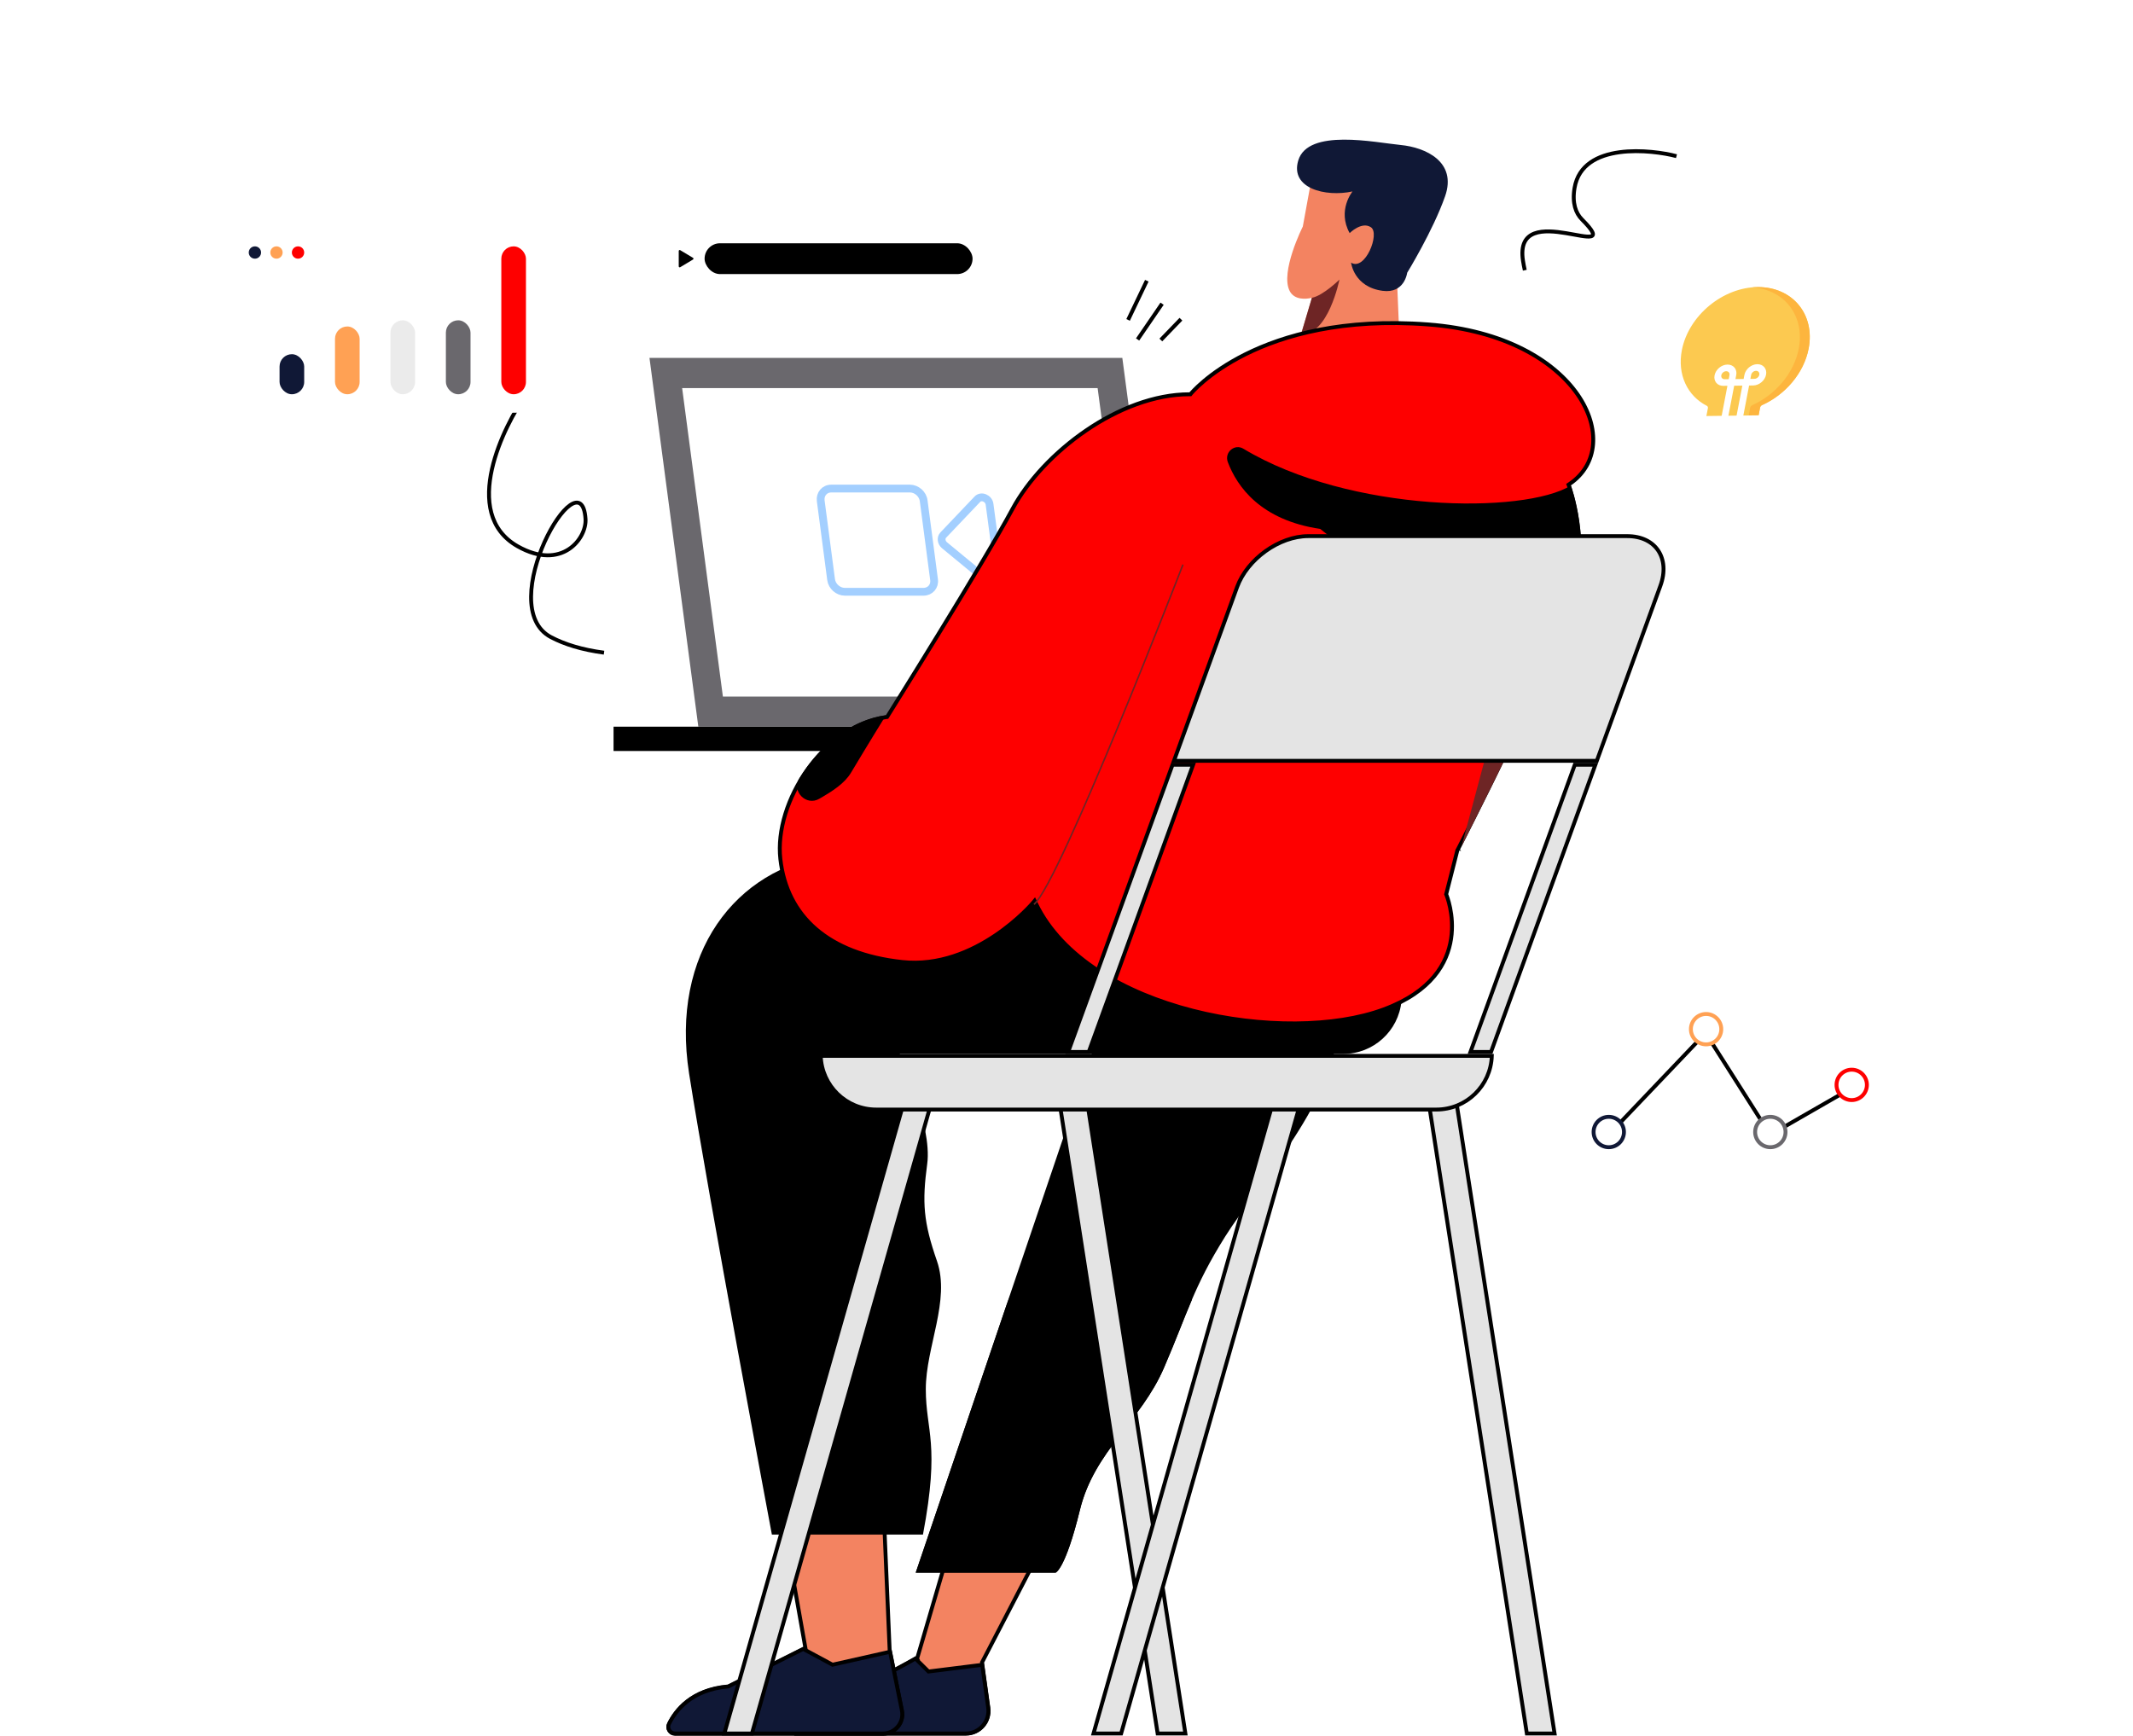 <svg width="548" height="446" viewBox="0 0 548 446" fill="none" xmlns="http://www.w3.org/2000/svg">
<path d="M317.638 186.723H157.631V192.97H317.638V186.723Z" fill="black"/>
<path d="M300.893 186.723H179.41L166.861 91.969H288.343L300.893 186.723Z" fill="#6A686D"/>
<path d="M292.502 178.981H185.722L175.251 99.715H281.996L292.502 178.981Z" fill="white"/>
<path d="M237.27 152.058H217.059C215.344 152.058 213.739 150.67 213.52 148.916L210.857 128.68C210.638 126.963 211.842 125.538 213.557 125.538H233.768C235.482 125.538 237.087 126.927 237.306 128.68L239.969 148.916C240.225 150.633 238.984 152.058 237.27 152.058Z" stroke="#A3CFFF" stroke-width="2" stroke-miterlimit="10"/>
<path d="M253.833 149.319L242.669 140.114C241.83 139.42 241.648 138.214 242.341 137.484L251.096 128.278C252.081 127.219 254.051 128.023 254.234 129.593L256.678 148.004C256.86 149.538 255.109 150.341 253.833 149.319Z" stroke="#A3CFFF" stroke-width="2" stroke-miterlimit="10"/>
<path d="M243.481 399.379H266.708L252.367 427.031L252.294 427.172L252.316 427.33L253.921 438.836L253.921 438.839C254.425 442.335 251.705 445.463 248.178 445.463H204.779C204.835 445.321 204.904 445.158 204.985 444.977C205.302 444.269 205.815 443.289 206.597 442.212C208.158 440.059 210.79 437.518 215.075 435.987L215.077 435.986C219.487 434.386 224.599 431.899 228.599 429.819C230.601 428.777 232.329 427.836 233.556 427.154C234.17 426.813 234.659 426.538 234.995 426.347C235.163 426.252 235.292 426.177 235.38 426.127L235.48 426.07L235.505 426.055L235.512 426.051L235.513 426.05L235.514 426.05C235.514 426.05 235.514 426.05 235.263 425.617L235.514 426.05L235.687 425.95L235.743 425.758L243.481 399.379Z" fill="#F38361" stroke="black"/>
<path d="M238.377 429.333L238.55 429.504L238.791 429.474L252.347 427.782L253.884 438.797C253.884 438.798 253.884 438.798 253.884 438.799C254.354 442.303 251.663 445.427 248.141 445.427H204.783C204.84 445.286 204.908 445.126 204.989 444.947C205.309 444.241 205.826 443.262 206.61 442.185C208.177 440.031 210.809 437.48 215.078 435.913C219.506 434.312 224.618 431.825 228.613 429.745C230.613 428.704 232.337 427.762 233.562 427.081C234.174 426.74 234.662 426.464 234.997 426.273C235.065 426.235 235.127 426.199 235.182 426.168L238.377 429.333Z" fill="#101836" stroke="black"/>
<path d="M227.051 388.566L228.562 423.922L228.563 423.961L228.571 423.999L231.708 439.56L231.709 439.562C232.338 442.613 229.985 445.5 226.872 445.5H173.427C172.143 445.5 171.311 444.162 171.868 443.045L171.868 443.045L171.871 443.04C173.566 439.539 177.629 434.206 187.004 433.421L187.1 433.413L187.186 433.37L206.594 423.654L206.927 423.487L206.862 423.119L200.728 388.566H227.051Z" fill="#F38361" stroke="black"/>
<path d="M228.672 424.427L231.708 439.487L231.709 439.488C232.338 442.574 229.986 445.426 226.872 445.426H173.427C172.173 445.426 171.314 444.082 171.868 442.972L171.87 442.968C173.565 439.503 177.665 434.168 187.006 433.347L187.101 433.339L187.186 433.296L206.361 423.696L213.721 427.664L213.885 427.753L214.068 427.712L228.672 424.427Z" fill="#101836" stroke="black"/>
<path d="M285.899 254.812L235.263 404.102H271.197C271.197 404.102 273.678 403.372 277.435 388.03C281.157 372.724 293.122 365.236 299.069 351.392C305.052 337.548 306.548 330.827 314.756 317.75C322.964 304.672 344.233 281.258 343.467 263.432L285.899 254.812Z" fill="black"/>
<path d="M360.759 249.734L360.066 257.186C359.336 264.93 352.842 270.811 345.108 270.811H231.141C231.141 270.811 239.568 289.075 238.218 299.047C236.868 309.02 237.233 313.987 240.735 324.069C244.201 334.151 237.853 346.132 237.853 356.945C237.853 367.793 241.574 370.789 237.124 394.313H198.308C198.308 394.313 181.891 306.864 177.039 275.852C172.187 244.84 189.041 223.142 213.083 219.781C237.124 216.421 322.198 205.718 322.198 205.718L360.759 249.734Z" fill="black"/>
<path d="M337.046 45.432L334.711 58.217C334.711 58.217 328.801 69.942 331.354 74.8C332.558 77.102 335.477 76.919 337.046 76.517L332.011 93.503H359.81L358.861 70.709L356.891 46.053L337.046 45.432Z" fill="#F38361"/>
<path d="M337.045 76.518C339.927 75.97 344.123 71.842 344.123 71.842C344.123 71.842 341.241 86.271 334.273 85.832L337.045 76.518Z" fill="#6E2525"/>
<path d="M347.479 49.194C347.479 49.194 343.502 54.053 346.749 59.897C346.749 59.897 349.85 56.792 352.221 58.4C354.593 60.007 350.726 69.723 347.114 67.495C347.114 67.495 347.807 73.741 355.213 74.728C360.868 75.495 361.524 70.088 361.524 70.088C361.524 70.088 368.164 59.276 371.265 50.436C374.366 41.597 366.303 37.871 359.81 37.25C353.352 36.629 336.06 32.903 333.543 41.231C331.391 48.391 340.511 50.692 347.479 49.194Z" fill="#101836"/>
<path d="M305.837 101.308L305.987 101.124L305.987 101.124L305.988 101.122L305.996 101.112C306.004 101.103 306.015 101.089 306.031 101.071C306.063 101.033 306.112 100.976 306.178 100.902C306.311 100.752 306.513 100.53 306.787 100.248C307.335 99.684 308.17 98.876 309.312 97.916C311.595 95.995 315.102 93.461 319.981 91.028C329.736 86.165 344.995 81.698 366.959 83.372L366.997 82.873L366.959 83.372C386.531 84.861 399.298 92.699 405.307 101.349C408.312 105.676 409.62 110.192 409.279 114.227C408.939 118.251 406.957 121.831 403.306 124.321L402.983 124.541L403.119 124.908L403.119 124.908L403.119 124.91L403.122 124.916L403.132 124.946C403.142 124.972 403.156 125.012 403.175 125.066C403.212 125.173 403.267 125.334 403.335 125.544C403.472 125.966 403.663 126.586 403.879 127.379C404.312 128.966 404.843 131.24 405.236 133.983C406.023 139.474 406.255 146.82 404.057 154.29C401.845 161.803 394.453 177.834 387.587 192.03C384.16 199.118 380.871 205.734 378.438 210.578C377.222 213 376.221 214.979 375.523 216.352C375.174 217.039 374.901 217.574 374.716 217.938L374.504 218.352L374.45 218.458L374.436 218.484L374.433 218.491L374.432 218.492C374.432 218.493 374.432 218.493 374.877 218.721L374.432 218.493L374.406 218.543L374.392 218.598L371.583 229.629L371.542 229.792L371.607 229.947L371.607 229.947L371.607 229.947L371.608 229.949L371.611 229.958L371.628 229.998C371.633 230.011 371.639 230.026 371.646 230.043C371.658 230.076 371.674 230.116 371.692 230.164C371.747 230.312 371.827 230.532 371.919 230.817C372.105 231.387 372.343 232.216 372.553 233.241C372.972 235.292 373.272 238.117 372.805 241.221C372.337 244.321 371.104 247.703 368.452 250.884C365.798 254.065 361.704 257.07 355.477 259.383C342.995 264.013 324.025 264.209 306.457 259.714C288.88 255.218 272.866 246.069 266.138 232.165L265.804 231.473L265.307 232.059L265.307 232.06L265.305 232.061L265.298 232.07L265.268 232.105C265.24 232.136 265.199 232.184 265.144 232.245C265.034 232.369 264.869 232.552 264.652 232.784C264.218 233.249 263.574 233.913 262.741 234.704C261.074 236.287 258.653 238.377 255.637 240.401C249.599 244.454 241.226 248.214 231.778 247.191C222.236 246.158 214.826 243.199 209.601 238.684C204.383 234.176 201.309 228.086 200.482 220.711L200.482 220.711C199.66 213.393 202.405 204.83 207.415 197.802C212.424 190.776 219.638 185.367 227.67 184.259L227.901 184.227L228.025 184.029L227.602 183.764C228.025 184.029 228.025 184.029 228.026 184.029L228.027 184.028L228.03 184.022L228.043 184.001L228.095 183.918L228.3 183.591C228.48 183.304 228.744 182.881 229.084 182.338C229.762 181.252 230.741 179.683 231.94 177.756C234.337 173.901 237.615 168.609 241.139 162.862C248.182 151.372 256.216 138.045 260.145 130.743C264.023 123.555 270.868 116.188 279.021 110.618C287.177 105.047 296.592 101.308 305.599 101.308H305.837Z" fill="#FE0000" stroke="black"/>
<path d="M315.448 118.744C317.856 125.1 323.912 133.648 339.198 135.913C357.365 150.743 378.816 162.505 402.274 160.715C403.222 158.304 403.989 156.186 404.499 154.469C408.986 139.346 403.551 124.772 403.551 124.772C391.585 132.15 346.822 131.785 319.461 115.311C317.2 113.923 314.5 116.224 315.448 118.744Z" fill="black"/>
<path d="M265.652 232.383C272.291 226.831 303.921 145.081 303.921 145.081" stroke="#6E2525" stroke-width="0.392" stroke-miterlimit="10"/>
<path d="M205.348 200.019C203.305 203.343 207.136 207.215 210.492 205.243C213.921 203.27 216.986 201.298 218.627 198.558C222.75 191.654 227.602 183.801 227.602 183.801C218.445 185.043 210.419 191.727 205.348 200.019Z" fill="black"/>
<path d="M387.791 171.528L375.497 217.443C378.197 212.11 388.813 191.143 396.583 173.975L387.791 171.528Z" fill="#6E2525"/>
<path d="M258.319 336.123L235.263 404.102H271.197C271.197 404.102 273.678 403.372 277.435 388.03C281.157 372.725 293.122 365.236 299.069 351.392C302.097 344.379 303.994 339.155 306.183 334.041C306.839 282.427 267.44 309.166 258.319 336.123Z" fill="black"/>
<path d="M426.575 150.535L426.575 150.535L410.242 195.501H301.607L317.816 150.877C319.125 147.28 321.826 143.996 325.153 141.61C328.479 139.224 332.393 137.764 336.097 137.764H418.071C421.767 137.764 424.514 139.212 426.027 141.482C427.544 143.755 427.884 146.942 426.575 150.535Z" fill="#E4E4E4" stroke="black"/>
<path d="M306.527 196.501L279.712 270.311H274.428L301.243 196.501H306.527Z" fill="#E4E4E4" stroke="black"/>
<path d="M409.879 196.501L383.064 270.311H377.78L404.595 196.501H409.879Z" fill="#E4E4E4" stroke="black"/>
<path d="M278.904 280.516L304.541 445.427H297.417L271.781 280.516H278.904Z" fill="#E4E4E4" stroke="black"/>
<path d="M373.755 280.516L399.392 445.427H392.269L366.632 280.516H373.755Z" fill="#E4E4E4" stroke="black"/>
<path d="M334.924 280.516L288.038 445.427H280.943L327.829 280.516H334.924Z" fill="#E4E4E4" stroke="black"/>
<path d="M240.073 280.516L193.187 445.427H186.092L232.978 280.516H240.073Z" fill="#E4E4E4" stroke="black"/>
<path d="M369.004 285.105H225.121C217.393 285.105 211.117 278.985 210.855 271.311H383.27C383.008 278.985 376.732 285.105 369.004 285.105Z" fill="#E4E4E4" stroke="black"/>
<path d="M289.826 82.2L294.634 72.134" stroke="black"/>
<path d="M292.266 87.225L298.556 78.039" stroke="black"/>
<path d="M298.237 87.362L303.399 82.018" stroke="black"/>
<path d="M135.006 101.598C129.731 108.987 117.953 131.891 133.028 140.392C144.364 146.785 150.761 138.353 150.429 133.34C149.307 116.365 126.507 155.845 141.579 163.734C145.044 165.547 149.5 166.959 155.184 167.707" stroke="black"/>
<path d="M430.717 40.129C424.551 38.482 406.541 36.365 404.527 48.293C403.868 52.192 404.842 54.798 406.421 56.381C418.343 68.33 388.691 50.318 391.28 67.001C391.402 67.784 391.555 68.596 391.743 69.437" stroke="black"/>
<g filter="url(#filter0_d_1303_2438)">
<rect x="59.953" y="49.343" width="87.043" height="46.712" rx="8" fill="white"/>
<rect x="71.823" y="81.013" width="6.33" height="10.293" rx="3.165" fill="#101836"/>
<rect x="128.796" y="53.302" width="6.33" height="38.003" rx="3.165" fill="#FE0000"/>
<rect x="86.066" y="73.887" width="6.33" height="17.418" rx="3.165" fill="#FFA154"/>
<rect x="100.31" y="72.303" width="6.33" height="19.002" rx="3.165" fill="#EBEBEB"/>
<rect x="114.553" y="72.303" width="6.33" height="19.002" rx="3.165" fill="#6A686D"/>
<ellipse cx="65.492" cy="54.885" rx="1.583" ry="1.583" fill="#101836"/>
<ellipse cx="71.031" cy="54.885" rx="1.583" ry="1.583" fill="#FFA154"/>
<ellipse cx="76.57" cy="54.885" rx="1.583" ry="1.583" fill="#FE0000"/>
</g>
<g filter="url(#filter1_d_1303_2438)">
<rect x="401.004" y="244.109" width="87.043" height="46.712" rx="8" fill="white"/>
<path d="M413.269 281.596L438.195 255.443L454.812 281.596L476.177 269.312" stroke="black"/>
<path d="M442.22 254.451C442.22 256.607 440.473 258.355 438.318 258.355C436.164 258.355 434.417 256.607 434.417 254.451C434.417 252.294 436.164 250.547 438.318 250.547C440.473 250.547 442.22 252.294 442.22 254.451Z" fill="white" stroke="#FFA154"/>
<path d="M458.726 280.875C458.726 283.031 456.979 284.779 454.824 284.779C452.67 284.779 450.923 283.031 450.923 280.875C450.923 278.718 452.67 276.971 454.824 276.971C456.979 276.971 458.726 278.718 458.726 280.875Z" fill="white" stroke="#6A686D"/>
<path d="M479.634 268.764C479.634 270.92 477.887 272.668 475.732 272.668C473.578 272.668 471.83 270.92 471.83 268.764C471.83 266.607 473.578 264.86 475.732 264.86C477.887 264.86 479.634 266.607 479.634 268.764Z" fill="white" stroke="#FE0000"/>
<path d="M417.22 280.875C417.22 283.031 415.473 284.779 413.318 284.779C411.164 284.779 409.417 283.031 409.417 280.875C409.417 278.718 411.164 276.971 413.318 276.971C415.473 276.971 417.22 278.718 417.22 280.875Z" fill="white" stroke="#101836"/>
</g>
<g filter="url(#filter2_d_1303_2438)">
<rect x="170.153" y="50.343" width="82.669" height="12.251" rx="6.126" fill="white" stroke="white" stroke-width="2"/>
<rect x="181.022" y="52.51" width="68.843" height="7.917" rx="3.959" fill="black"/>
<path d="M178.05 56.681C178.087 56.659 178.117 56.628 178.138 56.591C178.159 56.554 178.17 56.512 178.17 56.469C178.17 56.426 178.159 56.384 178.138 56.347C178.117 56.31 178.087 56.279 178.05 56.257L174.753 54.278C174.715 54.255 174.673 54.243 174.629 54.242C174.585 54.242 174.542 54.253 174.504 54.275C174.466 54.296 174.434 54.327 174.412 54.365C174.39 54.403 174.379 54.446 174.378 54.49V58.448C174.378 58.492 174.39 58.535 174.412 58.573C174.434 58.611 174.466 58.642 174.504 58.664C174.542 58.685 174.585 58.696 174.629 58.696C174.673 58.695 174.715 58.683 174.753 58.66L178.05 56.681Z" fill="black"/>
</g>
<g clip-path="url(#clip0_1303_2438)">
<path d="M448.336 119.825C448.036 121.385 446.506 122.666 444.919 122.687L439.17 122.763C437.582 122.783 436.538 121.536 436.838 119.976L437.153 118.339L448.651 118.189L448.336 119.825Z" fill="white"/>
<path d="M446.106 118.222L445.791 119.859C445.491 121.419 443.961 122.7 442.374 122.721L444.918 122.687C446.506 122.666 448.036 121.385 448.336 119.825L448.651 118.189L446.106 118.222Z" fill="white"/>
<path d="M453.07 65.384C452.956 65.385 452.839 65.409 452.725 65.453C452.612 65.497 452.504 65.561 452.408 65.641C452.312 65.722 452.23 65.817 452.167 65.921C452.104 66.025 452.06 66.136 452.038 66.248L451.314 70.013C451.293 70.125 451.294 70.236 451.317 70.339C451.341 70.442 451.387 70.535 451.452 70.613C451.518 70.691 451.601 70.753 451.698 70.794C451.795 70.836 451.904 70.856 452.018 70.855C452.132 70.853 452.249 70.829 452.363 70.785C452.476 70.741 452.584 70.677 452.68 70.597C452.775 70.516 452.857 70.422 452.921 70.318C452.984 70.214 453.028 70.102 453.049 69.99L453.773 66.225C453.795 66.113 453.794 66.003 453.77 65.9C453.747 65.797 453.701 65.704 453.635 65.626C453.57 65.547 453.487 65.486 453.389 65.444C453.292 65.403 453.184 65.382 453.07 65.384ZM435.372 72.741C435.097 72.413 434.548 72.42 434.145 72.757C433.742 73.095 433.639 73.635 433.914 73.963L436.112 76.59C436.177 76.668 436.26 76.73 436.357 76.771C436.454 76.813 436.563 76.833 436.677 76.832C436.791 76.83 436.908 76.807 437.022 76.763C437.135 76.718 437.243 76.654 437.339 76.574C437.434 76.494 437.516 76.399 437.58 76.295C437.643 76.191 437.687 76.08 437.709 75.968C437.73 75.856 437.729 75.746 437.705 75.643C437.682 75.54 437.636 75.447 437.57 75.369L435.372 72.741ZM428.423 89.184L424.591 89.234C424.361 89.237 424.123 89.33 423.929 89.492C423.736 89.654 423.603 89.872 423.559 90.098C423.538 90.21 423.539 90.321 423.563 90.424C423.586 90.526 423.632 90.62 423.697 90.698C423.763 90.776 423.846 90.837 423.943 90.879C424.04 90.92 424.149 90.941 424.263 90.939L428.095 90.889C428.324 90.883 428.56 90.79 428.751 90.628C428.942 90.466 429.074 90.25 429.117 90.025C429.16 89.801 429.112 89.587 428.982 89.429C428.852 89.272 428.651 89.184 428.423 89.184ZM430.967 103.345L427.745 106.043C427.649 106.123 427.567 106.218 427.503 106.322C427.44 106.426 427.396 106.537 427.375 106.649C427.353 106.761 427.354 106.872 427.378 106.975C427.402 107.077 427.447 107.17 427.513 107.249C427.578 107.327 427.661 107.388 427.759 107.43C427.856 107.471 427.964 107.492 428.078 107.49C428.3 107.487 428.538 107.401 428.74 107.232L431.962 104.534C432.155 104.372 432.288 104.154 432.332 103.928C432.375 103.702 432.326 103.487 432.194 103.329C432.128 103.251 432.045 103.189 431.948 103.148C431.851 103.106 431.742 103.086 431.628 103.087C431.514 103.089 431.397 103.112 431.284 103.156C431.171 103.201 431.063 103.265 430.967 103.345ZM460.649 102.956C460.515 102.803 460.313 102.719 460.085 102.724C459.857 102.729 459.621 102.821 459.43 102.982C459.239 103.142 459.106 103.357 459.061 103.581C459.016 103.805 459.063 104.019 459.19 104.178L461.388 106.805C461.453 106.883 461.537 106.945 461.634 106.986C461.731 107.028 461.84 107.048 461.954 107.047C462.176 107.044 462.414 106.958 462.615 106.789C462.711 106.709 462.793 106.614 462.857 106.51C462.92 106.406 462.964 106.295 462.985 106.183C463.007 106.071 463.006 105.96 462.982 105.858C462.958 105.755 462.912 105.662 462.847 105.584L460.649 102.956ZM472.498 88.607L468.665 88.657C468.551 88.657 468.433 88.68 468.318 88.724C468.204 88.767 468.095 88.831 467.998 88.911C467.901 88.992 467.818 89.087 467.754 89.192C467.69 89.296 467.645 89.408 467.624 89.521C467.602 89.634 467.603 89.745 467.628 89.849C467.652 89.952 467.698 90.046 467.765 90.124C467.831 90.202 467.916 90.263 468.014 90.304C468.113 90.345 468.222 90.365 468.337 90.362L472.17 90.312C472.399 90.306 472.634 90.212 472.826 90.051C473.017 89.889 473.148 89.672 473.191 89.448C473.235 89.224 473.186 89.01 473.056 88.852C472.926 88.695 472.726 88.606 472.498 88.607ZM468.02 72.314L464.798 75.012C464.703 75.092 464.621 75.187 464.557 75.291C464.494 75.395 464.45 75.506 464.429 75.618C464.407 75.73 464.408 75.841 464.432 75.943C464.456 76.046 464.501 76.139 464.567 76.217C464.632 76.296 464.715 76.357 464.813 76.399C464.91 76.44 465.018 76.461 465.132 76.459C465.354 76.456 465.592 76.37 465.794 76.201L469.016 73.503C469.112 73.423 469.194 73.328 469.257 73.224C469.321 73.12 469.364 73.009 469.386 72.897C469.407 72.785 469.406 72.674 469.383 72.572C469.359 72.469 469.313 72.376 469.248 72.297C469.116 72.14 468.912 72.053 468.682 72.056C468.452 72.059 468.214 72.152 468.021 72.314L468.02 72.314Z" fill="white"/>
<path d="M436.755 119.038L448.781 118.88C448.872 118.879 448.966 118.86 449.057 118.825C449.148 118.79 449.234 118.738 449.31 118.674C449.387 118.61 449.452 118.534 449.503 118.451C449.554 118.368 449.589 118.279 449.606 118.189L451.647 107.573L438.234 107.749L436.192 118.365C436.157 118.546 436.197 118.718 436.303 118.845C436.408 118.971 436.571 119.04 436.755 119.038Z" fill="white"/>
<path d="M449.103 107.607L447.061 118.223C447.044 118.313 447.009 118.401 446.958 118.485C446.908 118.568 446.842 118.644 446.765 118.708C446.689 118.772 446.603 118.823 446.512 118.858C446.421 118.894 446.328 118.913 446.236 118.914L448.781 118.88C448.872 118.879 448.966 118.86 449.056 118.825C449.147 118.79 449.233 118.739 449.31 118.674C449.387 118.61 449.452 118.534 449.503 118.451C449.554 118.368 449.589 118.279 449.606 118.19L451.647 107.573L449.103 107.607Z" fill="white"/>
<path d="M464.669 89.56C466.355 80.79 460.546 73.761 451.669 73.767C442.667 73.772 433.83 81.075 432.1 89.942C430.86 96.302 433.56 101.752 438.515 104.278C438.731 104.387 438.834 104.624 438.785 104.883L438.233 107.749L451.647 107.573L452.199 104.708C452.249 104.447 452.445 104.207 452.705 104.09C458.644 101.428 463.45 95.9 464.669 89.56Z" fill="#FCC950"/>
<path d="M451.669 73.767C451.172 73.767 450.676 73.791 450.181 73.835C458.456 74.365 463.742 81.177 462.124 89.593C460.905 95.933 456.1 101.461 450.16 104.124C450.033 104.181 449.918 104.27 449.828 104.379C449.738 104.488 449.678 104.613 449.654 104.741L449.103 107.607L451.647 107.573L452.198 104.708C452.223 104.58 452.283 104.454 452.373 104.345C452.463 104.236 452.578 104.148 452.705 104.091C458.644 101.428 463.45 95.9 464.669 89.56C466.355 80.79 460.546 73.761 451.669 73.767Z" fill="#FDB53E"/>
<path d="M437.527 111.426L450.94 111.25C451.42 111.244 451.882 110.857 451.972 110.386C452.063 109.916 451.748 109.539 451.268 109.545L437.855 109.721C437.74 109.721 437.622 109.744 437.508 109.788C437.393 109.831 437.284 109.895 437.187 109.975C437.091 110.056 437.008 110.151 436.943 110.256C436.879 110.36 436.835 110.472 436.813 110.585C436.792 110.698 436.793 110.809 436.817 110.913C436.841 111.016 436.888 111.11 436.954 111.188C437.021 111.266 437.105 111.328 437.204 111.368C437.302 111.409 437.412 111.429 437.527 111.426ZM450.182 115.194L436.769 115.37C436.654 115.37 436.536 115.393 436.422 115.436C436.307 115.48 436.198 115.544 436.101 115.624C436.004 115.705 435.921 115.8 435.857 115.905C435.793 116.009 435.749 116.121 435.727 116.234C435.705 116.347 435.707 116.458 435.731 116.561C435.755 116.665 435.802 116.759 435.868 116.837C435.935 116.915 436.019 116.976 436.118 117.017C436.216 117.058 436.326 117.078 436.441 117.075L449.854 116.899C449.969 116.899 450.087 116.876 450.201 116.833C450.316 116.789 450.425 116.725 450.522 116.645C450.618 116.564 450.701 116.469 450.766 116.365C450.83 116.26 450.874 116.148 450.896 116.035C450.917 115.922 450.916 115.811 450.892 115.708C450.868 115.604 450.821 115.511 450.755 115.432C450.688 115.354 450.603 115.293 450.505 115.252C450.407 115.211 450.297 115.191 450.182 115.194ZM450.725 112.37L437.312 112.546C437.197 112.546 437.079 112.568 436.965 112.612C436.85 112.656 436.741 112.72 436.644 112.8C436.548 112.88 436.465 112.975 436.4 113.08C436.336 113.185 436.292 113.297 436.27 113.409C436.248 113.522 436.25 113.634 436.274 113.737C436.298 113.841 436.345 113.934 436.411 114.012C436.478 114.091 436.562 114.152 436.661 114.193C436.759 114.234 436.869 114.253 436.984 114.25L450.397 114.075C450.511 114.073 450.628 114.05 450.742 114.006C450.855 113.961 450.963 113.897 451.059 113.817C451.155 113.737 451.237 113.642 451.3 113.538C451.364 113.434 451.407 113.323 451.429 113.211C451.472 112.985 451.423 112.769 451.291 112.612C451.159 112.454 450.955 112.367 450.725 112.37Z" fill="white"/>
<path d="M451.471 93.578C449.936 93.598 448.452 94.842 448.162 96.35L447.963 97.38L445.866 97.408L446.064 96.377C446.354 94.869 445.342 93.658 443.806 93.678C442.271 93.698 440.787 94.942 440.497 96.451C440.207 97.959 441.22 99.169 442.755 99.149L443.803 99.135L442.157 107.698C442.134 107.81 442.134 107.922 442.157 108.026C442.18 108.13 442.225 108.224 442.29 108.304C442.355 108.383 442.439 108.445 442.537 108.487C442.634 108.529 442.744 108.55 442.858 108.549C442.973 108.547 443.091 108.523 443.205 108.478C443.32 108.434 443.428 108.369 443.524 108.287C443.62 108.206 443.702 108.11 443.765 108.005C443.828 107.9 443.871 107.788 443.892 107.675L445.538 99.113L447.636 99.085L445.989 107.648C445.946 107.874 445.996 108.089 446.128 108.247C446.259 108.405 446.463 108.492 446.693 108.489C446.923 108.486 447.161 108.393 447.354 108.231C447.548 108.069 447.681 107.851 447.725 107.625L449.371 99.062L450.42 99.049C451.955 99.029 453.439 97.785 453.729 96.277C454.019 94.769 453.006 93.558 451.471 93.578ZM443.082 97.444C442.504 97.452 442.122 96.996 442.232 96.428C442.341 95.859 442.9 95.391 443.479 95.383C444.057 95.376 444.438 95.832 444.329 96.4L444.131 97.431L443.082 97.444ZM450.747 97.344L449.699 97.358L449.897 96.327C450.006 95.759 450.565 95.29 451.144 95.283C451.722 95.275 452.103 95.732 451.994 96.3C451.885 96.868 451.326 97.336 450.747 97.344L450.747 97.344Z" fill="white"/>
<path d="M452.77 106.708L437.439 106.909C437.211 106.916 436.976 107.01 436.786 107.171C436.596 107.333 436.465 107.549 436.422 107.773C436.379 107.996 436.427 108.21 436.556 108.367C436.685 108.525 436.885 108.613 437.112 108.614L452.442 108.413C452.671 108.407 452.906 108.314 453.097 108.152C453.289 107.99 453.42 107.774 453.463 107.55C453.507 107.325 453.458 107.111 453.328 106.953C453.198 106.796 452.998 106.708 452.77 106.708L452.77 106.708Z" fill="white"/>
</g>
<defs>
<filter id="filter0_d_1303_2438" x="0.953" y="0.343" width="205.043" height="164.712" filterUnits="userSpaceOnUse" color-interpolation-filters="sRGB">
<feFlood flood-opacity="0" result="BackgroundImageFix"/>
<feColorMatrix in="SourceAlpha" type="matrix" values="0 0 0 0 0 0 0 0 0 0 0 0 0 0 0 0 0 0 127 0" result="hardAlpha"/>
<feOffset dy="10"/>
<feGaussianBlur stdDeviation="29.5"/>
<feComposite in2="hardAlpha" operator="out"/>
<feColorMatrix type="matrix" values="0 0 0 0 0 0 0 0 0 0 0 0 0 0 0 0 0 0 0.08 0"/>
<feBlend mode="normal" in2="BackgroundImageFix" result="effect1_dropShadow_1303_2438"/>
<feBlend mode="normal" in="SourceGraphic" in2="effect1_dropShadow_1303_2438" result="shape"/>
</filter>
<filter id="filter1_d_1303_2438" x="342.004" y="195.109" width="205.043" height="164.712" filterUnits="userSpaceOnUse" color-interpolation-filters="sRGB">
<feFlood flood-opacity="0" result="BackgroundImageFix"/>
<feColorMatrix in="SourceAlpha" type="matrix" values="0 0 0 0 0 0 0 0 0 0 0 0 0 0 0 0 0 0 127 0" result="hardAlpha"/>
<feOffset dy="10"/>
<feGaussianBlur stdDeviation="29.5"/>
<feComposite in2="hardAlpha" operator="out"/>
<feColorMatrix type="matrix" values="0 0 0 0 0 0 0 0 0 0 0 0 0 0 0 0 0 0 0.08 0"/>
<feBlend mode="normal" in2="BackgroundImageFix" result="effect1_dropShadow_1303_2438"/>
<feBlend mode="normal" in="SourceGraphic" in2="effect1_dropShadow_1303_2438" result="shape"/>
</filter>
<filter id="filter2_d_1303_2438" x="110.153" y="0.343" width="202.669" height="132.251" filterUnits="userSpaceOnUse" color-interpolation-filters="sRGB">
<feFlood flood-opacity="0" result="BackgroundImageFix"/>
<feColorMatrix in="SourceAlpha" type="matrix" values="0 0 0 0 0 0 0 0 0 0 0 0 0 0 0 0 0 0 127 0" result="hardAlpha"/>
<feOffset dy="10"/>
<feGaussianBlur stdDeviation="29.5"/>
<feComposite in2="hardAlpha" operator="out"/>
<feColorMatrix type="matrix" values="0 0 0 0 0 0 0 0 0 0 0 0 0 0 0 0 0 0 0.08 0"/>
<feBlend mode="normal" in2="BackgroundImageFix" result="effect1_dropShadow_1303_2438"/>
<feBlend mode="normal" in="SourceGraphic" in2="effect1_dropShadow_1303_2438" result="shape"/>
</filter>
<clipPath id="clip0_1303_2438">
<rect width="58.361" height="58.392" fill="white" transform="matrix(1 -0.013 -0.189 0.982 424.026 65.764)"/>
</clipPath>
</defs>
</svg>
